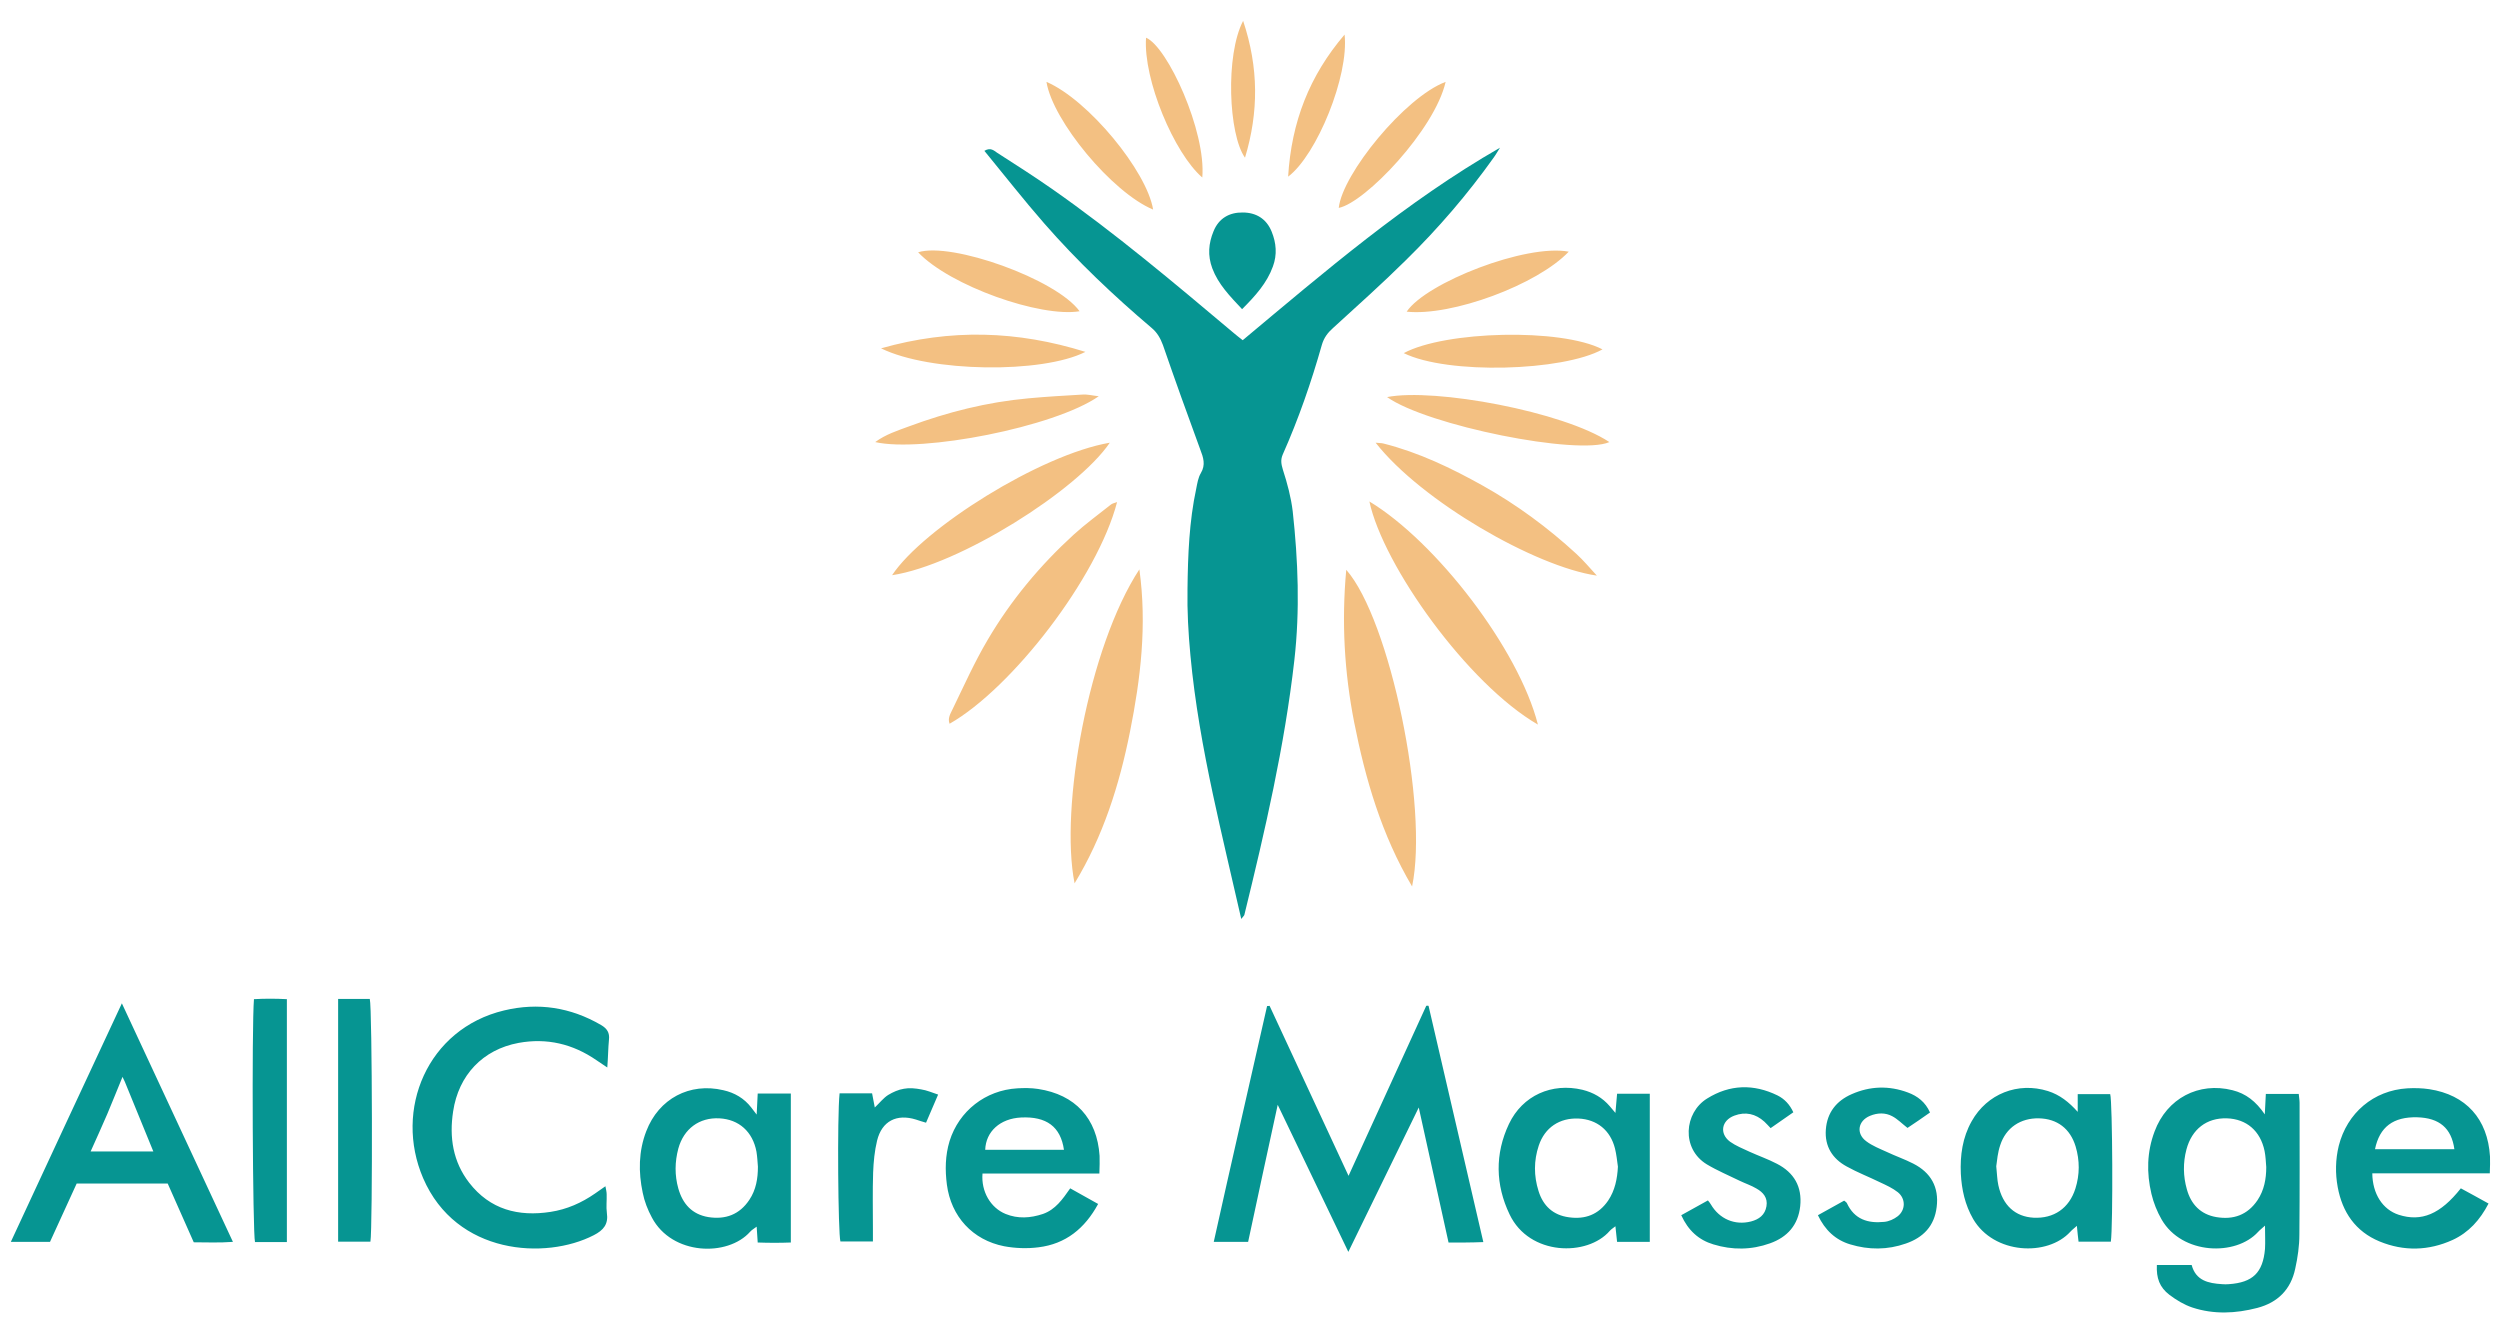 <?xml version="1.0" encoding="utf-8"?>
<!-- Generator: Adobe Illustrator 22.1.0, SVG Export Plug-In . SVG Version: 6.00 Build 0)  -->
<svg version="1.1" id="Layer_1" xmlns="http://www.w3.org/2000/svg" xmlns:xlink="http://www.w3.org/1999/xlink" x="0px" y="0px"
	 viewBox="0 0 1200 637" style="enable-background:new 0 0 1200 637;" xml:space="preserve">
<style type="text/css">
	.st0{fill:#069592;}
	.st1{fill:#F3C082;}
</style>
<g>
	<path class="st0" d="M685.7,482.8c8.7,37.5,17.4,75,26.3,113.4c-3.1,0.1-5.7,0.2-8.4,0.2c-2.6,0-5.2,0-8.3,0
		c-4.8-21.7-9.5-43.2-14.3-64.8c-11.1,22.8-22.2,45.5-33.8,69.3c-11.6-24.1-22.6-47.1-33.9-70.6c-4.8,22-9.5,43.8-14.2,65.8
		c-5.5,0-10.6,0-16.5,0c8.4-37.9,17.1-75.5,25.6-113.2c0.4,0,0.8,0,1.2-0.1c12.6,27.1,25.2,54.2,37.9,81.6
		c12.4-27.2,24.9-54.4,37.3-81.6C685,482.7,685.3,482.7,685.7,482.8z M1041.3,621.5c3.3,2.5,7.1,4.8,11,6.1
		c10.3,3.4,20.8,2.9,31.2,0.2c9.9-2.6,16.1-8.9,18.2-18.8c1.2-5.4,2-11,2-16.4c0.2-21.1,0.1-42.2,0.1-63.2c0-1.4-0.3-2.8-0.4-4.3
		c-5.5,0-10.6,0-15.8,0c-0.2,3.1-0.3,5.9-0.5,9.8c-4.3-6.3-9.1-10-15.5-11.6c-16.2-4.1-31.5,3.9-37.4,19.8c-3.7,9.8-3.9,19.9-1.5,30
		c1,4.2,2.7,8.5,4.9,12.3c9.8,16.9,35.6,17.7,46.3,5.9c0.8-0.9,1.8-1.6,3.3-3c0,4.4,0.2,7.8,0,11.2c-1,11.4-5.9,16.1-17.3,16.9
		c-1.1,0.1-2.2,0.1-3.3,0c-6.6-0.4-12.6-1.7-14.6-9.2c-5.8,0-11.3,0-16.7,0C1035,613.5,1036.6,617.9,1041.3,621.5z M1083.6,576.1
		c-4.8,7.1-11.6,9.5-19.8,8.1c-7.5-1.3-12.1-6.1-14.1-13.3c-1.8-6.3-1.9-12.8-0.2-19.2c2.6-9.7,9.7-15.2,19.4-14.9
		c9.4,0.3,16.1,6,18.1,15.7c0.5,2.5,0.6,5.1,0.8,7.7C1087.8,565.9,1086.8,571.3,1083.6,576.1z M292.3,499.1c0.4-3.4-0.9-5.4-3.8-7.1
		c-14.6-8.5-30.2-10.9-46.5-7c-36.9,8.8-53,47.7-38.9,80.5c15.9,36.9,58.8,39.3,81.9,27.4c4.7-2.4,7.1-5.3,6.3-10.7
		c-0.4-2.9,0-5.9-0.1-8.9c0-1.1-0.3-2.3-0.6-3.9c-2,1.4-3.5,2.5-5,3.5c-6.5,4.5-13.5,7.6-21.3,8.8c-15.5,2.4-29.1-1.1-39.1-14
		c-7.8-10.1-9.6-21.8-7.7-34.2c2.6-17.4,14.2-29.7,31.4-32.9c13.6-2.5,26.1,0.5,37.4,8.3c1.5,1,2.9,2,5.2,3.5
		C291.9,507.4,291.9,503.2,292.3,499.1z M5.2,596.1c6.8,0,12.7,0,18.8,0c4.3-9.5,8.6-18.8,12.8-28c14.9,0,29.2,0,43.7,0
		c4.2,9.4,8.3,18.7,12.5,28.2c6.1,0,12.1,0.3,18.8-0.2C93.9,557.6,76.4,520,58.5,481.6C40.5,520.2,22.9,557.9,5.2,596.1z
		 M59.9,519.2c4.5,11,9,22,13.7,33.5c-10.1,0-19.7,0-30.1,0c2.8-6.3,5.5-12.1,8-18c2.5-5.8,4.7-11.6,7.3-17.8
		C59.3,517.9,59.6,518.6,59.9,519.2z M791.9,525c-5.4,0-10.4,0-15.7,0c-0.3,2.9-0.5,5.5-0.8,9.2c-1.3-1.6-2-2.4-2.7-3.2
		c-3.5-4.1-7.9-6.6-13.1-7.9c-14.7-3.5-28.8,2.7-35.3,16.4c-6.8,14.4-6.5,29.2,0.3,43.4c9.5,20,37.4,20.3,48.1,7.9
		c0.7-0.8,1.6-1.3,2.7-2.2c0.3,2.9,0.6,5.2,0.8,7.5c5.4,0,10.4,0,15.7,0C791.9,572.3,791.9,548.7,791.9,525z M771.9,576.3
		c-4.6,6.7-11,9.1-18.8,8c-7.6-1-12.4-5.5-14.6-12.6c-2.3-7.3-2.3-14.6,0.1-21.8c2.9-8.7,10-13.4,19.1-13
		c8.8,0.4,15.3,5.6,17.5,14.4c0.7,2.8,1,5.8,1.4,8.7C776.3,565.8,775.2,571.4,771.9,576.3z M983,523.7c-14.4-4.5-29.2,1.3-36.6,14.5
		c-4.4,7.8-5.6,16.4-5.2,25.2c0.4,7.6,2,14.9,5.9,21.7c9.9,17,35.7,18.2,46.7,6.1c0.8-0.9,1.8-1.6,3.1-2.8c0.3,3,0.5,5.3,0.8,7.6
		c5.4,0,10.5,0,15.5,0c1.1-7.8,0.8-67.2-0.3-70.8c-5.1,0-10.2,0-15.6,0c0,3.1,0,5.8,0,8.5C993.1,529,988.7,525.5,983,523.7z
		 M960.1,549.7c2.7-8.4,9.8-13.1,18.6-12.9c8.7,0.2,15,4.9,17.6,13.5c2,6.7,2,13.5-0.1,20.2c-3,9.5-10.4,14.5-20.1,14
		c-8.8-0.5-14.8-5.9-16.9-15.6c-0.6-2.7-0.6-5.5-1-9.1C958.6,556.9,958.9,553.2,960.1,549.7z M360.6,531.6c-3.4-4.4-8-7.1-13.4-8.3
		c-16.1-3.8-31,4-37,19.7c-3.7,9.6-3.8,19.6-1.7,29.5c0.8,4.1,2.4,8.2,4.4,11.9c9.6,18.2,36.4,19,47.2,6.8c0.8-0.9,1.8-1.4,3.1-2.4
		c0.2,2.8,0.3,5,0.5,7.6c5.4,0.2,10.7,0.2,15.9,0c0-24.1,0-47.5,0-71.5c-2.7,0-5,0-7.4,0c-2.7,0-5.5,0-8.5,0
		c-0.2,3.4-0.3,6.2-0.5,10.1C361.8,533.2,361.2,532.4,360.6,531.6z M359.7,575.9c-4.7,7.1-11.5,9.6-19.7,8.3
		c-7.8-1.3-12.3-6.3-14.4-13.7c-1.8-6.4-1.7-12.8,0-19.2c2.6-9.5,10.1-15,19.7-14.5c9.4,0.5,16,6.4,17.8,16c0.4,2.4,0.5,4.8,0.7,7.2
		C363.8,565.7,362.9,571.1,359.7,575.9z M527.8,554.8c-1.2-18-11.7-29.4-29.5-32.1c-3.3-0.5-6.7-0.5-10-0.3
		c-15.3,0.9-28,10.9-32.5,25.3c-2.1,6.9-2.2,13.9-1.3,20.9c2,15.3,12.3,26.6,27.5,29.6c5.4,1,11.1,1.2,16.5,0.5
		c13-1.6,22.2-9,28.6-20.8c-4.7-2.6-9-5-13.4-7.5c-3.7,5.3-7.1,10.2-13.1,12.3c-6,2-12,2.4-17.9,0c-7.3-3-11.8-10.8-11.1-19.4
		c18.4,0,36.9,0,56.1,0C527.8,559.9,527.9,557.3,527.8,554.8z M472.9,551.9c0.3-8.8,7.2-15,17.2-15.5c12.2-0.6,19,4.4,20.6,15.5
		C497.9,551.9,485.4,551.9,472.9,551.9z M1195.2,555.1c-1.1-18-11.5-29.6-29.2-32.3c-3.4-0.5-7-0.6-10.5-0.4
		c-16.2,1-28.9,11.8-32.9,27.6c-1.6,6.6-1.7,13.3-0.5,19.8c2.2,12,8.5,21.3,20.1,26.1c11.7,4.8,23.5,4.5,35-0.7
		c7.8-3.6,13.2-9.6,17.3-17.5c-4.8-2.7-9.1-5-13.3-7.3c-9.8,12.4-18.9,16.2-29.8,12.7c-7.7-2.5-12.6-10-12.7-19.9
		c18.6,0,37.3,0,56.4,0C1195.2,559.9,1195.3,557.5,1195.2,555.1z M1160.3,536.3c10.6,0.3,16.4,5.2,17.8,15.3c-12.6,0-25.2,0-38.1,0
		C1142.2,540.9,1148.8,536,1160.3,536.3z M926.4,534c-2.2-5-6-7.9-10.6-9.6c-9.1-3.4-18.2-3.1-27,0.8c-7.3,3.2-11.8,8.8-12.4,17
		c-0.6,8.1,3.2,14,10,17.7c5.2,2.9,10.7,5,16,7.6c3,1.4,6.1,2.8,8.6,4.8c3.8,3.1,3.7,8.5-0.1,11.5c-1.8,1.4-4.2,2.5-6.5,2.7
		c-7.8,0.8-14.3-1.2-17.9-9c-0.2-0.4-0.7-0.7-1.3-1.2c-4.2,2.3-8.3,4.6-12.6,7c3.4,7.2,8.5,11.9,15.5,14c8.9,2.7,17.9,2.7,26.7-0.4
		c8.4-2.9,13.7-8.4,14.8-17.5c1.2-9.6-2.8-16.6-11.3-20.9c-4.1-2.1-8.5-3.6-12.7-5.6c-3.3-1.5-6.9-2.9-9.8-5.1
		c-5-3.7-4-9.8,1.8-12.2c3.6-1.5,7.4-1.6,10.7,0.2c2.5,1.3,4.6,3.5,7.3,5.6C919.1,539.1,922.7,536.6,926.4,534z M853.2,525.8
		c-11.5-5.6-22.9-5.3-33.8,1.5c-11,6.8-12.5,24.1-0.1,31.6c5,3,10.5,5.3,15.8,7.9c2.7,1.3,5.5,2.2,8,3.7c3.2,1.8,5.5,4.4,4.8,8.5
		c-0.7,4.2-3.6,6.3-7.4,7.3c-7.8,2-15.2-1.2-19.3-8.2c-0.3-0.6-0.8-1.1-1.4-1.9c-4.3,2.4-8.5,4.7-12.8,7.1c3.3,7.3,8.4,11.9,15.4,14
		c9.1,2.8,18.3,2.7,27.2-0.5c8.4-3,13.5-8.8,14.5-17.8c1-9.4-3-16.2-11.2-20.4c-4.2-2.2-8.8-3.8-13.2-5.8c-3.2-1.5-6.5-2.8-9.3-4.8
		c-5.2-3.9-4.1-10.2,2.1-12.5c5.3-2,10.2-0.9,14.4,2.9c1,0.9,1.9,2,3,3.1c3.8-2.6,7.2-5,10.9-7.6
		C859.1,530.2,856.6,527.5,853.2,525.8z M137.7,479.6c-5.5-0.3-10.7-0.3-15.8,0c-1.1,13.3-0.6,112.3,0.5,116.6c4.9,0,9.9,0,15.3,0
		C137.7,557,137.7,518.5,137.7,479.6z M162.3,596c5.4,0,10.4,0,15.5,0c1.1-6.3,0.9-112.4-0.3-116.5c-4.9,0-9.9,0-15.2,0
		C162.3,518.7,162.3,557.3,162.3,596z M403.4,595.9c5.1,0,10.2,0,15.6,0c0-2.2,0-4.1,0-5.9c0-9.1-0.2-18.1,0.1-27.2
		c0.2-5.1,0.7-10.4,1.9-15.3c2.3-9.4,9.4-13,18.7-10.1c1.5,0.5,3,1,4.8,1.5c1.9-4.5,3.7-8.7,5.8-13.5c-3-1-5.5-2.1-8.2-2.5
		c-2.7-0.5-5.6-0.8-8.2-0.3c-2.6,0.4-5.3,1.6-7.6,3c-2.2,1.4-3.9,3.6-6.4,6c-0.5-2.8-0.9-4.7-1.3-6.8c-5.1,0-10.2,0-15.6,0
		C401.8,536,402.3,592.3,403.4,595.9z M597.3,439.1c9.9-40.4,19.3-80.9,24-122.3c2.7-23.9,1.8-47.7-0.8-71.4
		c-0.8-6.7-2.6-13.4-4.7-19.9c-0.8-2.7-1.2-4.7-0.1-7.3c7.6-17.1,13.7-34.7,18.8-52.7c1-3.4,2.8-5.8,5.4-8.1
		c11.7-10.7,23.6-21.3,34.9-32.5c15.5-15.2,29.6-31.6,42.2-49.3c1.1-1.5,2-3.2,3-4.7c-45.1,25.9-84,59.4-123.5,92.4
		c-1.8-1.4-3.2-2.5-4.6-3.7c-28.3-23.8-56.6-47.7-86.9-68.9c-8.6-6-17.5-11.7-26.4-17.4c-1.5-1-3.1-2.7-6.1-0.9
		c9.7,11.8,18.9,23.6,28.7,34.8c15.8,18.1,33.3,34.7,51.7,50.3c2.6,2.2,4.1,4.9,5.3,8.1c5.8,16.8,11.8,33.5,17.9,50.1
		c1.5,3.9,2.7,7.4,0.3,11.4c-1.3,2.2-1.7,4.9-2.2,7.4c-3.4,15.8-4,31.9-4.2,48c-0.2,10.7,0.4,21.5,1.4,32.1
		c2.1,22.5,6.1,44.7,10.8,66.7c4.2,19.6,8.9,39.2,13.6,59.8C596.9,439.7,597.2,439.5,597.3,439.1z M611,127.9
		c2.1-5.7,1.6-11.3-0.6-16.7c-2.5-6.2-7.5-9.2-13.9-9.2c-6.4-0.1-11.5,2.8-14,9c-2.4,5.8-2.9,11.6-0.6,17.8
		c2.9,7.7,8.4,13.3,14.3,19.6C602.6,142,608.1,135.9,611,127.9z"/>
	<path class="st1" d="M515.8,424c-7.2-36.1,6.7-113.5,31.1-150.7c3.7,26.8,0.6,52.4-4.5,77.9C537.3,376.8,529.5,401.5,515.8,424z
		 M646.2,273.5c-2.3,25.1-0.9,49.2,3.8,73.2c5.4,27.3,13.1,53.9,27.8,78.8C685.8,387.4,667.2,297.4,646.2,273.5z M657.3,240.7
		c6.7,31,47.3,87.7,80.9,107.1C729,311.6,689.4,260.1,657.3,240.7z M533.1,242.3c-5.9,4.7-12.1,9.2-17.7,14.3
		c-16.2,14.8-30.2,31.6-41.3,50.5c-6.4,10.8-11.5,22.3-17,33.6c-0.9,1.9-2.3,4.1-1.3,6.7c30-17.1,71-70.2,80.4-106.4
		C534.7,241.5,533.8,241.7,533.1,242.3z M756.6,265.8c-13.6-12.5-28.5-23.5-44.7-32.6c-15.2-8.5-30.8-16-47.8-20.3
		c-1.1-0.3-2.3-0.2-3.8-0.4c21.9,28,76.6,59.5,106.2,63.8C762.9,272.4,760,268.9,756.6,265.8z M428.2,276.1
		c32.3-4.9,89.1-40.8,104.5-63.6C499.4,218.2,443.2,253.5,428.2,276.1z M519.5,189.4c-8.6,0.5-17.3,1-25.9,1.8
		c-19.8,1.8-38.8,6.6-57.4,13.5c-5.4,2-11.1,3.8-16.1,7.5c22.3,5.1,85.9-7.1,107.3-22C524.5,189.9,522,189.2,519.5,189.4z
		 M772.5,212.2c-22-14.6-83.9-26.1-106.7-21.6C685.1,204.3,757.6,218.8,772.5,212.2z M769.2,167.7c-19.9-10.3-75.6-8.9-95.4,1.8
		C694.9,179.9,750.2,178.2,769.2,167.7z M521,168.9c-32.7-10.2-64.6-11.2-98.1-1.7C446.5,178.8,500.3,179.4,521,168.9z M440.7,121.1
		c15.4,16.2,58.8,31.4,77.5,28.3C507.1,134,456.7,116,440.7,121.1z M675.2,149.6c21.6,2.3,62.7-12.9,77.8-28.8
		C732.5,116.9,684.5,135.7,675.2,149.6z M553.5,100.6c-3-18.4-31.1-52.7-51.2-61.3C505.3,58,533.8,92.4,553.5,100.6z M642.6,99.8
		c12.8-2.6,46.1-37.6,51.3-60.5C674.4,46.6,644.3,83.5,642.6,99.8z M550.1,18.1c-1.4,20.1,13.5,55.5,27,67.1
		C579,63.1,560.4,22.4,550.1,18.1z M645.4,16.6c-16.9,19.8-25.5,41.9-27.1,68.2C632.1,74.4,647.6,36.3,645.4,16.6z M597.6,75.7
		c6.6-21.9,6.6-43.2-0.9-65.7C588.1,26.5,589.7,64.6,597.6,75.7z"/>
</g>
</svg>

